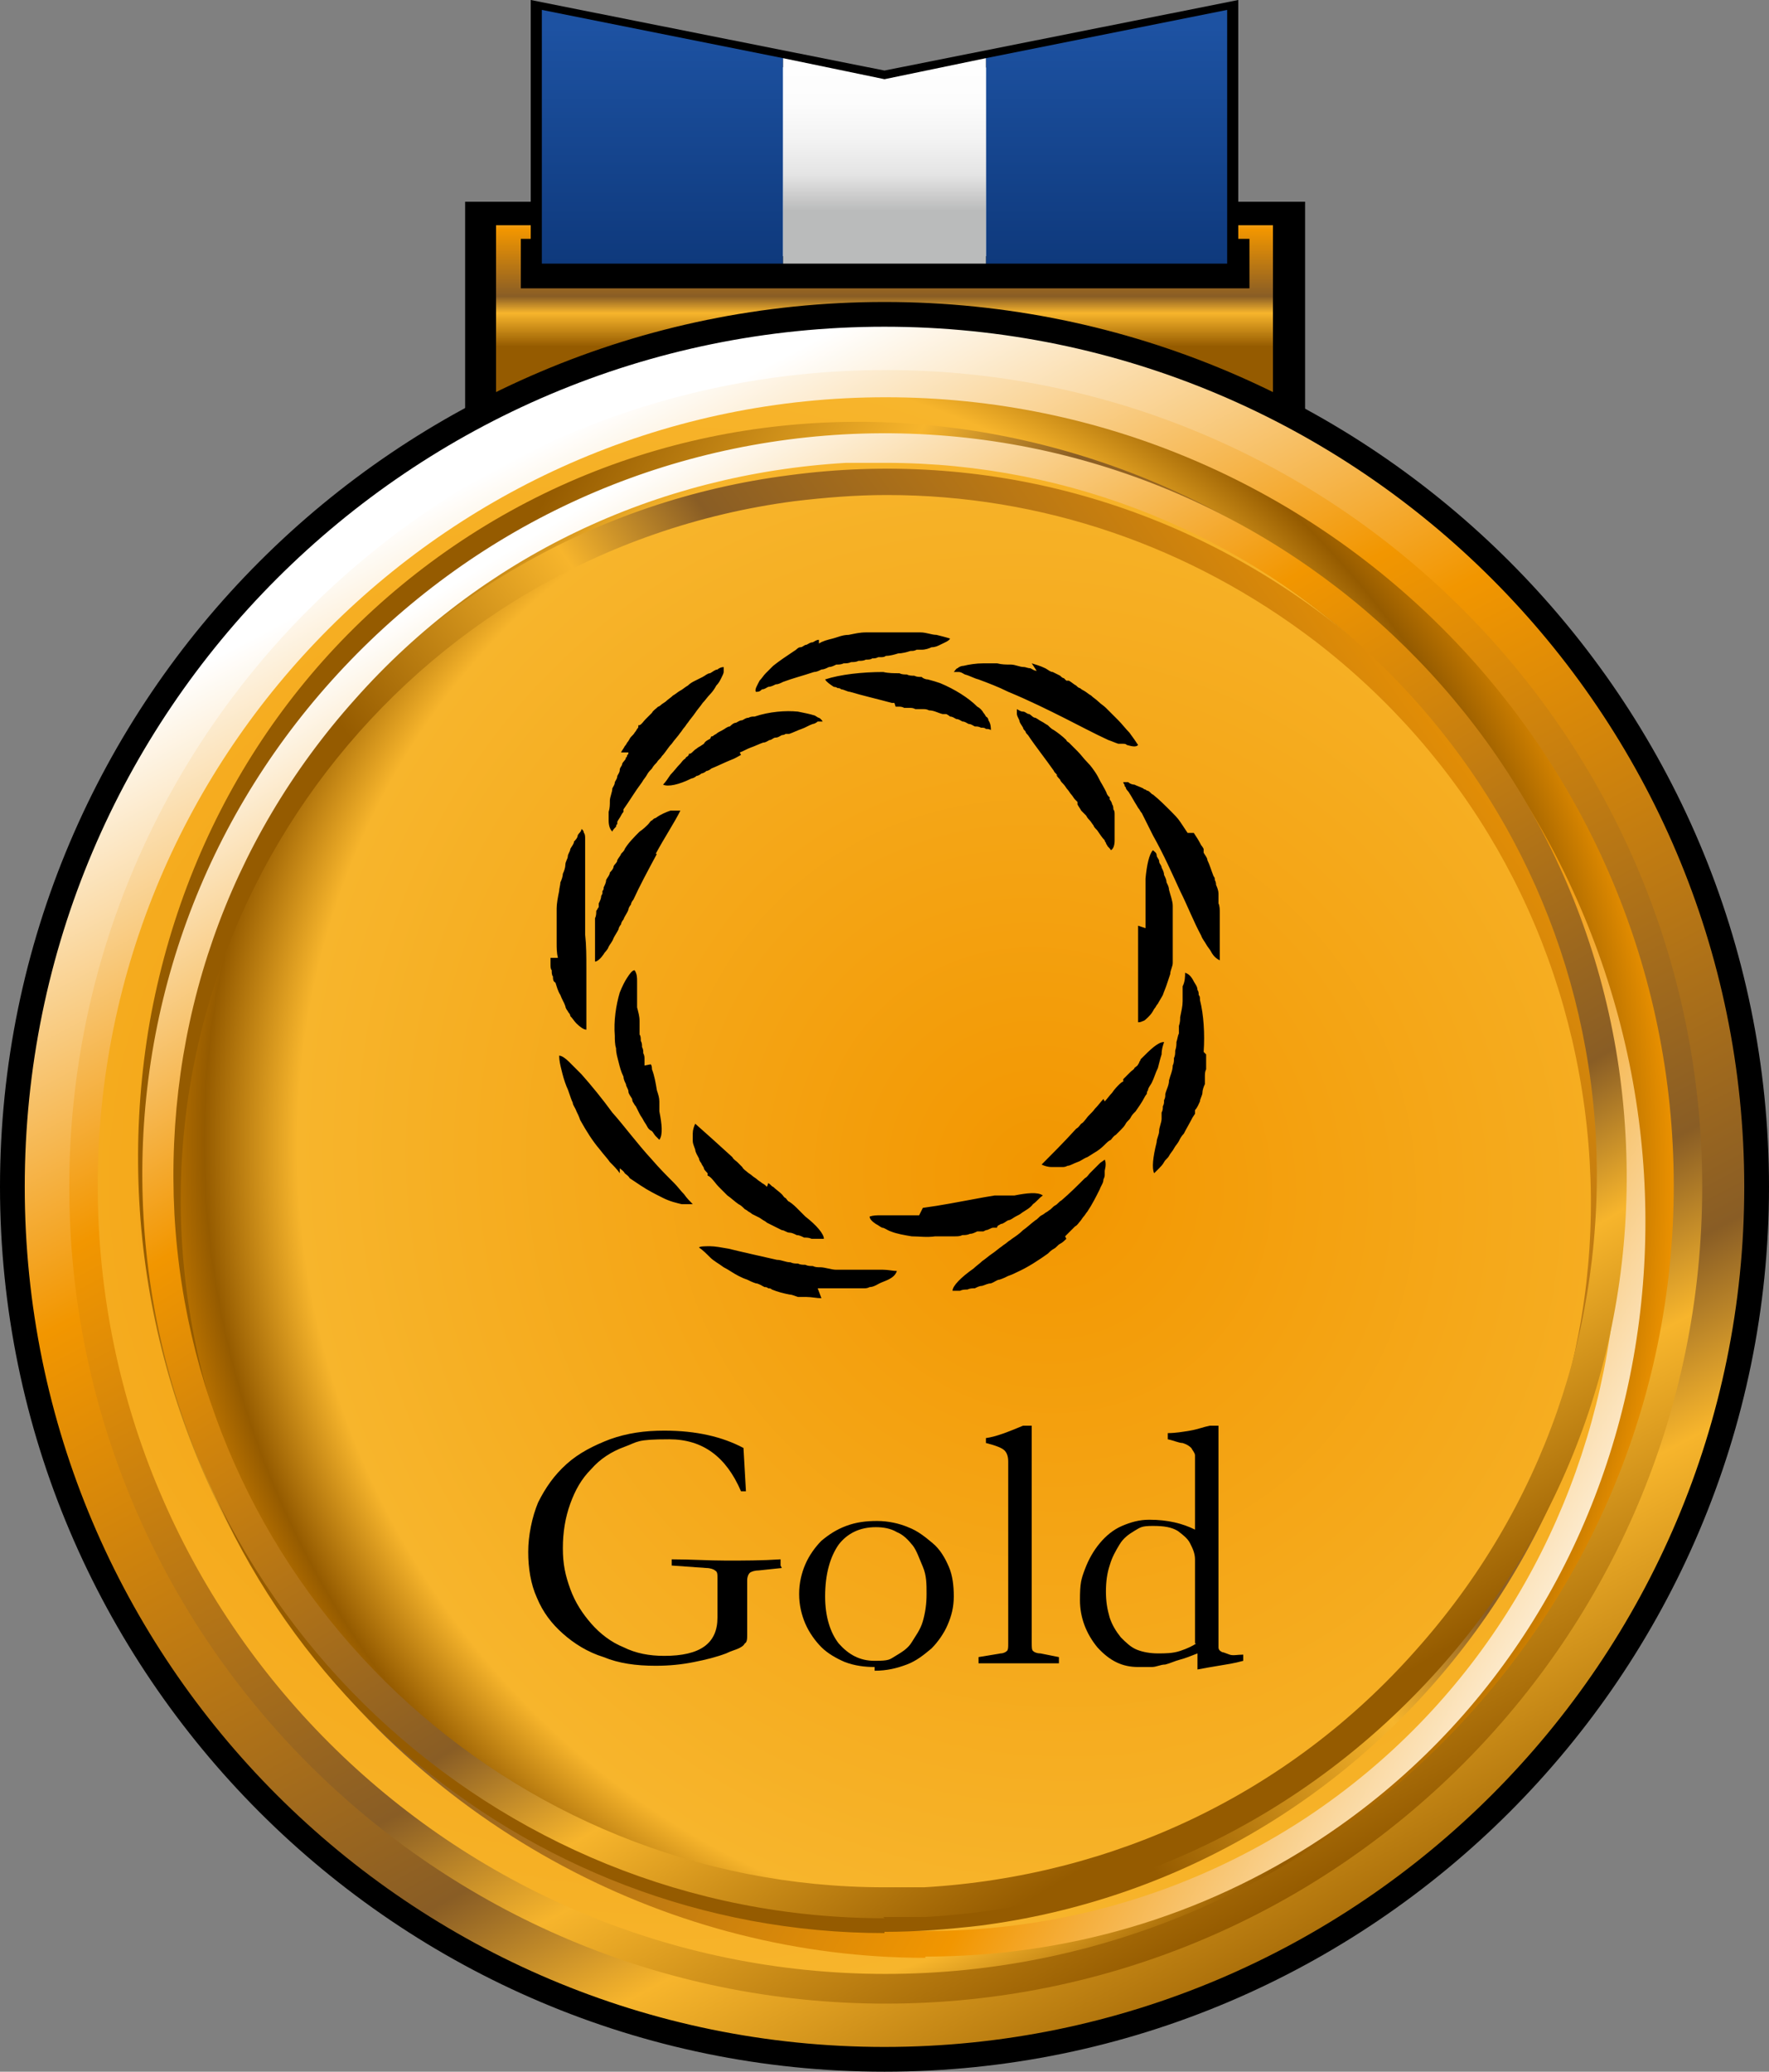<?xml version="1.0" encoding="UTF-8"?>
<svg xmlns="http://www.w3.org/2000/svg" version="1.1" xmlns:xlink="http://www.w3.org/1999/xlink" viewBox="0 0 143 167.4">
  <rect x="0" y="0" width="143" height="167.4" fill="#808080" stroke="none"/>
  <defs>
    <style>
      .cls-1 {
        fill: url(#_名称未設定グラデーション_6-6);
      }

      .cls-2 {
        fill: url(#_名称未設定グラデーション_13);
      }

      .cls-3 {
        fill: url(#_名称未設定グラデーション_6);
      }

      .cls-4 {
        fill: #fff;
      }

      .cls-5 {
        fill: url(#_名称未設定グラデーション_11);
      }

      .cls-6 {
        fill: url(#_名称未設定グラデーション_6-4);
      }

      .cls-7 {
        fill: url(#_名称未設定グラデーション_6-3);
      }

      .cls-8 {
        fill: url(#_名称未設定グラデーション_6-2);
      }

      .cls-9 {
        fill: url(#_名称未設定グラデーション_13-2);
      }

      .cls-10 {
        fill: url(#_名称未設定グラデーション_10);
      }

      .cls-11 {
        fill: url(#_名称未設定グラデーション_6-5);
      }

      .cls-12 {
        fill: url(#_名称未設定グラデーション_10-2);
      }
    </style>
    <linearGradient id="_名称未設定グラデーション_6" data-name="名称未設定グラデーション 6" x1="71.5" y1="14.5" x2="71.5" y2="28" gradientUnits="userSpaceOnUse">
      <stop offset="0" stop-color="#fff"/>
      <stop offset=".3" stop-color="#f29600"/>
      <stop offset=".7" stop-color="#895d25"/>
      <stop offset=".8" stop-color="#f7b52c"/>
      <stop offset="1" stop-color="#955b00"/>
    </linearGradient>
    <linearGradient id="_名称未設定グラデーション_13" data-name="名称未設定グラデーション 13" x1="53.5" y1="2.2" x2="53.5" y2="25.2" gradientUnits="userSpaceOnUse">
      <stop offset="0" stop-color="#1d52a2"/>
      <stop offset=".9" stop-color="#0d3779"/>
    </linearGradient>
    <linearGradient id="_名称未設定グラデーション_13-2" data-name="名称未設定グラデーション 13" x1="89.5" y1="2.2" x2="89.5" y2="25.2" xlink:href="#_名称未設定グラデーション_13"/>
    <linearGradient id="_名称未設定グラデーション_11" data-name="名称未設定グラデーション 11" x1="71.5" y1="4" x2="71.5" y2="18.5" gradientUnits="userSpaceOnUse">
      <stop offset="0" stop-color="#fff"/>
      <stop offset=".3" stop-color="#fcfcfc"/>
      <stop offset=".5" stop-color="#f3f3f3"/>
      <stop offset=".7" stop-color="#e4e4e4"/>
      <stop offset=".8" stop-color="#cfcfcf"/>
      <stop offset=".9" stop-color="#babbbb"/>
    </linearGradient>
    <linearGradient id="_名称未設定グラデーション_6-2" data-name="名称未設定グラデーション 6" x1="42" y1="40.1" x2="107.2" y2="163.3" xlink:href="#_名称未設定グラデーション_6"/>
    <radialGradient id="_名称未設定グラデーション_10" data-name="名称未設定グラデーション 10" cx="76.4" cy="94.1" fx="76.4" fy="94.1" r="83.2" gradientTransform="translate(-23.6 1.5) scale(1)" gradientUnits="userSpaceOnUse">
      <stop offset="0" stop-color="#f29600"/>
      <stop offset=".8" stop-color="#f7b52c"/>
      <stop offset=".9" stop-color="#955b00"/>
      <stop offset="1" stop-color="#f29600"/>
    </radialGradient>
    <linearGradient id="_名称未設定グラデーション_6-3" data-name="名称未設定グラデーション 6" x1="40.7" y1="37.5" x2="102.5" y2="154.2" xlink:href="#_名称未設定グラデーション_6"/>
    <radialGradient id="_名称未設定グラデーション_10-2" data-name="名称未設定グラデーション 10" cx="1580.9" cy="372.1" fx="1580.9" fy="372.1" r="84.5" gradientTransform="translate(850.4 1364.9) rotate(-134.4) scale(.9 .9) skewX(2.8)" xlink:href="#_名称未設定グラデーション_10"/>
    <linearGradient id="_名称未設定グラデーション_6-4" data-name="名称未設定グラデーション 6" x1="1594.1" y1="330.5" x2="1656.9" y2="449" gradientTransform="translate(1485.5 -403.7) rotate(146.4) scale(.9 .9)" xlink:href="#_名称未設定グラデーション_6"/>
    <linearGradient id="_名称未設定グラデーション_6-5" data-name="名称未設定グラデーション 6" x1="852.7" y1="734.6" x2="911.7" y2="846" gradientTransform="translate(699.4 -820.4) rotate(82.5) scale(.9)" xlink:href="#_名称未設定グラデーション_6"/>
    <linearGradient id="_名称未設定グラデーション_6-6" data-name="名称未設定グラデーション 6" x1="38.1" y1="-50.7" x2="98" y2="62.4" gradientTransform="translate(7.5 93.1) rotate(-3.2) scale(.9)" xlink:href="#_名称未設定グラデーション_6"/>
  </defs>
  <!-- Generator: Adobe Illustrator 28.6.0, SVG Export Plug-In . SVG Version: 1.2.0 Build 709)  -->
  <g>
    <g id="_レイヤー_2">
      <g>
        <g>
          <g>
            <rect class="cls-3" x="38.8" y="17.3" width="65.3" height="16.1"/>
            <path d="M105.4,34.3H37.6v-18h67.9v18ZM40.1,32.4h62.8v-14.2h-62.8v14.2Z"/>
          </g>
          <rect x="42.1" y="19.3" width="58.9" height="4"/>
          <g>
            <polygon class="cls-4" points="79.7 4.7 71.5 6.4 63.3 4.7 43.8 .8 43.8 21.3 63.3 21.3 79.7 21.3 99.2 21.3 99.2 .8 79.7 4.7"/>
            <path d="M100.1,21.9h-57.2V0l28.6,5.7L100.1,0v21.9ZM44.6,20.7h53.8V1.7l-26.9,5.4-8.4-1.7-18.5-3.7v19Z"/>
          </g>
          <g>
            <polygon class="cls-2" points="43.8 .8 43.8 21.3 63.3 21.3 63.3 4.7 43.8 .8"/>
            <polygon class="cls-9" points="79.7 4.7 79.7 21.3 99.2 21.3 99.2 .8 79.7 4.7"/>
            <polygon class="cls-5" points="71.5 6.4 63.3 4.7 63.3 21.3 79.7 21.3 79.7 4.7 71.5 6.4"/>
          </g>
        </g>
        <g>
          <g>
            <g>
              <circle class="cls-8" cx="71.5" cy="95.9" r="70.5"/>
              <path d="M71.5,167.4C32.1,167.4,0,135.3,0,95.9S32.1,24.4,71.5,24.4s71.5,32.1,71.5,71.5-32.1,71.5-71.5,71.5ZM71.5,26.4C33.2,26.4,2,57.5,2,95.9s31.2,69.5,69.5,69.5,69.5-31.2,69.5-69.5S109.8,26.4,71.5,26.4Z"/>
            </g>
            <g>
              <circle class="cls-10" cx="71.6" cy="95.9" r="64.9"/>
              <path class="cls-7" d="M71.6,161.9c-36.4,0-66-29.6-66-66S35.2,29.9,71.6,29.9s66,29.6,66,66-29.6,66-66,66ZM71.6,32.1c-35.1,0-63.7,28.6-63.7,63.7s28.6,63.7,63.7,63.7,63.7-28.6,63.7-63.7-28.6-63.7-63.7-63.7Z"/>
            </g>
            <g>
              <ellipse class="cls-12" cx="72.1" cy="96.2" rx="58.9" ry="61.8" transform="translate(-41.2 55.9) rotate(-33.6)"/>
              <path class="cls-6" d="M74.8,158.2c-20.2,0-40.4-10.2-52.7-28.8h0c-9.3-14-12.8-30.6-10-46.8,2.9-16.2,11.8-30,25.2-38.9,27.6-18.3,65.6-9.7,84.8,19.2,19.2,28.9,12.4,67.3-15.2,85.6-9.8,6.5-20.9,9.6-32.1,9.6ZM23.9,128.2c18.5,27.9,55.2,36.2,81.8,18.6,26.6-17.7,33.1-54.7,14.6-82.6-18.5-27.9-55.2-36.2-81.8-18.6-12.9,8.5-21.5,21.8-24.2,37.4-2.8,15.6.7,31.7,9.7,45.2h0Z"/>
            </g>
            <path class="cls-11" d="M71.5,156.2c-29.2,0-54.7-21.7-58.6-51.5-2.1-15.7,2.1-31.2,11.7-43.7,9.6-12.5,23.6-20.6,39.2-22.6,15.7-2.1,31.2,2.1,43.7,11.7,12.5,9.6,20.6,23.6,22.6,39.2,2.1,15.7-2.1,31.2-11.7,43.7-9.6,12.5-23.6,20.6-39.2,22.6-2.6.3-5.2.5-7.7.5ZM71.7,40c-2.5,0-5,.2-7.5.5-31.2,4.1-53.2,32.8-49.1,63.9,4.1,31.2,32.8,53.2,63.9,49.1,15.1-2,28.5-9.7,37.8-21.8,9.3-12.1,13.3-27,11.3-42.1-2-15.1-9.7-28.5-21.8-37.8-10.1-7.7-22.1-11.8-34.6-11.8Z"/>
            <path class="cls-1" d="M71.5,155c-31.6,0-58.1-24.8-59.9-56.7-.9-16,4.5-31.4,15.2-43.3,10.7-11.9,25.4-19,41.4-19.9,33-1.8,61.4,23.5,63.2,56.6.9,16-4.5,31.4-15.2,43.3-10.7,11.9-25.4,19-41.4,19.9-1.1,0-2.2,0-3.4,0ZM71.6,37.4c-1.1,0-2.1,0-3.2,0-15.4.9-29.5,7.6-39.7,19.1-10.3,11.5-15.4,26.2-14.6,41.6,1.7,30.6,27.1,54.4,57.4,54.4,1.1,0,2.1,0,3.2,0,15.4-.9,29.5-7.6,39.7-19.1,10.3-11.5,15.4-26.2,14.6-41.6-1.7-30.6-27.1-54.4-57.4-54.4Z"/>
          </g>
          <g>
            <path d="M86.2,100.1c-.1.1-.3.3-.5.4-.2.1-.3.3-.5.4-.2.1-.4.3-.5.4-.7.5-1.6,1.1-2.5,1.5-.2.1-.4.2-.7.3-.2.1-.4.2-.7.3-.2,0-.4.2-.7.3-.2,0-.4.1-.7.2-.2,0-.4.1-.6.2-.2,0-.4,0-.6.1-.2,0-.4,0-.6.1-.2,0-.4,0-.6,0,0-.4.7-1.1,1.7-1.8.2-.2.5-.4.7-.6.3-.2.5-.4.8-.6.3-.2.5-.4.8-.6.1-.1.3-.2.4-.3.1-.1.3-.2.4-.3.3-.2.6-.4.9-.7.3-.2.6-.5,1-.8.2-.1.3-.3.5-.4,0,0,.2-.1.3-.2,0,0,.2-.1.3-.2.2-.1.3-.3.5-.4.2-.1.3-.3.5-.4.7-.6,1.3-1.2,1.9-1.8.2-.1.3-.3.4-.4.1-.1.3-.3.4-.4.1-.1.3-.3.4-.4.1-.1.3-.2.4-.3.1.2.1.5,0,.9,0,.1,0,.2,0,.3,0,.1,0,.2-.1.4,0,.3-.2.5-.3.8-.3.6-.6,1.2-1,1.8-.1.1-.2.3-.3.4-.1.1-.2.3-.3.4-.1.1-.2.3-.4.4,0,0-.1.1-.2.2,0,0-.1.1-.2.2-.1.1-.3.3-.4.4ZM74.3,98.2c-.2,0-.4,0-.5,0-.2,0-.4,0-.5,0-.2,0-.4,0-.5,0,0,0-.2,0-.3,0,0,0-.2,0-.3,0-.2,0-.3,0-.5,0-.2,0-.3,0-.5,0-.3,0-.6,0-.9.1,0,.2.2.4.5.6.2.1.3.2.5.3.2,0,.4.2.7.3.5.2,1.1.3,1.7.4.6,0,1.2.1,1.9,0,.2,0,.3,0,.5,0,.2,0,.3,0,.5,0,.2,0,.4,0,.6,0,.2,0,.4,0,.6-.1.2,0,.4,0,.6-.1.2,0,.4-.1.6-.2.1,0,.2,0,.3,0h.2s.2-.1.2-.1c.2,0,.4-.2.6-.2h.3c0-.2.2-.2.3-.3.2,0,.4-.2.6-.3.2,0,.4-.2.6-.3.2-.1.4-.2.5-.3.3-.2.7-.4.9-.7.3-.2.5-.5.8-.7-.4-.3-1.3-.2-2.3,0-.1,0-.3,0-.4,0-.1,0-.3,0-.4,0-.1,0-.3,0-.4,0-.1,0-.3,0-.4,0-.6.1-1.2.2-1.7.3-1.1.2-2.6.5-4.1.7ZM97.3,85c.1-1.5,0-3-.3-4.2,0-.2,0-.3-.1-.4,0-.1,0-.3-.1-.4,0-.3-.2-.5-.3-.7-.2-.4-.4-.6-.7-.7,0,.3,0,.7-.2,1.1,0,.2,0,.4,0,.6,0,0,0,.2,0,.3,0,.1,0,.2,0,.3,0,.4-.1.8-.2,1.3,0,.2,0,.4-.1.7,0,.1,0,.2,0,.3v.3c-.1.2-.1.4-.2.7,0,.2,0,.4-.1.7,0,.2,0,.4-.1.6,0,.2,0,.4-.1.6,0,.4-.2.8-.3,1.2,0,.4-.2.7-.3,1.1,0,.2,0,.3-.1.5,0,.2,0,.3-.1.5,0,.2,0,.3-.1.5,0,0,0,.2,0,.3,0,0,0,.2,0,.2,0,.3-.2.7-.2,1,0,.3-.2.6-.2.9-.3,1.2-.4,2.1-.2,2.5.1-.1.3-.3.4-.4.1-.1.3-.3.4-.5.1-.2.3-.3.4-.5.1-.2.3-.4.4-.6.1-.2.3-.4.4-.6.1-.2.2-.4.4-.6.2-.4.5-.9.7-1.3l.2-.3v-.3c.2-.2.3-.5.4-.7,0-.2.2-.5.2-.7,0-.2.1-.5.2-.7,0-.1,0-.2,0-.3,0-.1,0-.2,0-.3,0-.2,0-.4.1-.6,0-.2,0-.4,0-.6,0-.2,0-.4,0-.6ZM89.2,88.8c-.2.2-.4.5-.7.8-.2.3-.5.5-.7.8-.1.1-.2.3-.4.4-.1.1-.2.3-.4.4-1,1.1-2,2.1-2.8,2.9.2.1.5.2.8.2.2,0,.4,0,.6,0,.1,0,.2,0,.3,0,.1,0,.2,0,.4-.1.2,0,.5-.2.8-.3.3-.1.5-.3.8-.4.3-.2.5-.3.8-.5.3-.2.5-.4.7-.6.1-.1.2-.2.4-.3.1-.1.2-.3.4-.4.1-.1.3-.3.4-.4.1-.1.3-.3.4-.5.1-.2.3-.3.4-.5.1-.2.2-.3.4-.5.2-.3.5-.7.7-1.1,0,0,.1-.2.2-.3,0,0,0-.2.1-.3,0-.2.2-.4.3-.6.2-.4.3-.8.5-1.2.1-.4.2-.8.3-1.1,0-.4.1-.7.2-1-.5,0-1.1.6-1.9,1.4,0,0,0,.1-.1.2,0,0,0,.1-.1.2,0,.1-.2.2-.3.3,0,.1-.2.2-.3.3-.1.1-.2.2-.3.3-.1.1-.2.2-.3.3v.2c-.1,0-.3.2-.3.2-.2.2-.4.4-.6.7-.2.2-.4.5-.6.7ZM96,67.3c-.2-.3-.4-.6-.6-.9-.2-.3-.5-.6-.7-.8-.5-.5-1-1-1.5-1.4-.1,0-.2-.2-.4-.3,0,0-.1,0-.2-.1,0,0-.1,0-.2-.1-.2-.1-.5-.2-.7-.3-.2,0-.4-.1-.5-.2-.2,0-.3,0-.4,0,0,0,0,.1.1.2,0,0,0,.2.1.2,0,.2.2.3.3.5.2.3.4.7.6,1,0,0,.1.2.2.3,0,0,.1.2.2.3.1.2.2.4.3.6.1.2.2.4.3.6.1.2.2.4.3.6.9,1.6,1.6,3.2,2.2,4.5.6,1.2,1.1,2.5,1.7,3.6.1.3.3.5.4.7.1.2.3.4.4.6.2.4.5.6.7.7,0-.2,0-.4,0-.6,0,0,0-.2,0-.3,0-.1,0-.2,0-.3,0-.2,0-.4,0-.6,0-.2,0-.4,0-.7,0-.2,0-.5,0-.7,0-.2,0-.5,0-.7,0-.2,0-.5-.1-.7,0-.1,0-.2,0-.4,0-.1,0-.2,0-.4,0-.2-.1-.5-.2-.7,0-.1,0-.2-.1-.4,0-.1,0-.2-.1-.3-.2-.5-.3-.9-.5-1.3,0-.2-.2-.4-.3-.6,0,0,0-.1,0-.2,0,0,0,0,0-.1,0,0-.1-.2-.2-.3-.2-.4-.4-.7-.6-1ZM92,74.8c0,.2,0,.3,0,.5,0,.3,0,.7,0,1,0,.4,0,.7,0,1.1,0,.2,0,.4,0,.6,0,0,0,.2,0,.3v.3c0,.2,0,.4,0,.6,0,.2,0,.4,0,.5,0,.2,0,.4,0,.5,0,.2,0,.3,0,.5,0,.2,0,.3,0,.5,0,.2,0,.3,0,.5,0,.3,0,.6,0,.9.1,0,.2,0,.4-.1.1,0,.3-.2.4-.3.1-.1.3-.3.4-.5,0,0,.1-.2.2-.3,0,0,.1-.2.2-.3.1-.2.3-.5.4-.7.1-.3.2-.5.3-.8.1-.3.2-.6.3-.9,0-.3.2-.6.2-.9,0-.2,0-.3,0-.5,0-.2,0-.4,0-.5,0-.2,0-.4,0-.6,0,0,0-.2,0-.3,0,0,0-.2,0-.3,0-.2,0-.4,0-.6,0-.2,0-.4,0-.6,0-.2,0-.4,0-.6v-.3s0-.3,0-.3c0-.4-.2-.9-.3-1.3,0-.2-.1-.4-.2-.6,0-.2-.1-.4-.2-.6,0-.2-.1-.4-.2-.6,0-.2-.2-.3-.2-.5,0-.2-.2-.3-.2-.5,0-.2-.2-.3-.3-.4-.3.3-.5,1.2-.6,2.3,0,.3,0,.6,0,.8,0,.3,0,.6,0,.9,0,.1,0,.3,0,.5,0,.2,0,.3,0,.4,0,.3,0,.6,0,.9,0,.1,0,.3,0,.5ZM83.8,54.2c-.2,0-.3-.1-.5-.2-.2,0-.4-.1-.5-.1-.4,0-.7-.2-1.1-.2-.4,0-.7,0-1.1-.1,0,0-.2,0-.3,0,0,0-.2,0-.3,0-.2,0-.3,0-.5,0-.6,0-1.2.1-1.6.2-.2,0-.4.1-.5.2-.1,0-.2.2-.3.3,0,0,.2,0,.2,0,0,0,.2,0,.2,0,.2,0,.3.1.5.2.4.1.7.3,1.1.4.8.3,1.6.6,2.4,1,1.7.7,3.3,1.5,4.5,2.1,1.2.6,2.5,1.3,3.6,1.8.3.1.5.2.8.3,0,0,.1,0,.2,0,0,0,.1,0,.2,0,.1,0,.2,0,.3.1.4.1.7.2.9,0-.2-.3-.4-.6-.7-1-.3-.3-.6-.7-.9-1-.3-.3-.7-.7-1-1-.2-.2-.4-.3-.6-.5-.2-.2-.4-.3-.6-.5-.2-.1-.4-.3-.6-.4,0,0-.2-.1-.3-.2-.1,0-.2-.1-.3-.2-.2-.1-.4-.3-.6-.4h-.2c0,0-.2-.2-.2-.2-.1,0-.2-.1-.3-.2-.2-.1-.4-.2-.6-.3-.2,0-.4-.2-.6-.3-.4-.2-.8-.3-1.1-.4ZM85.4,62.6c0,.1.2.3.3.4,0,.1.2.3.3.4.1.1.2.3.3.4.1.1.2.3.3.4.1.1.2.3.3.4,0,0,.1.1.2.2h0c0,.1,0,.2,0,.2.1.2.2.3.3.5l.2.2.2.2c.1.2.2.3.3.4.1.1.2.3.3.4,0,.1.2.3.3.4.2.3.4.6.6.8,0,0,0,.1.1.2,0,0,0,.1.1.2,0,.1.2.2.3.4.2-.1.3-.4.3-.8,0,0,0-.2,0-.3,0-.1,0-.2,0-.3,0-.2,0-.5,0-.7,0-.1,0-.3,0-.4,0-.1,0-.3,0-.4,0-.1,0-.3-.1-.4,0-.1,0-.3-.1-.4,0-.1-.1-.3-.2-.4v-.2c-.1,0-.1-.1-.2-.2-.1-.3-.3-.6-.4-.8-.2-.3-.3-.6-.5-.9-.2-.3-.4-.6-.7-.9-.3-.3-.5-.6-.8-.9-.2-.2-.3-.3-.5-.5l-.2-.2c0,0-.2-.1-.2-.2-.3-.3-.7-.6-1-.8-.2-.1-.3-.2-.5-.4-.2-.1-.3-.2-.5-.3-.2-.1-.3-.2-.5-.3-.2,0-.3-.2-.5-.3-.2,0-.3-.2-.5-.2-.2,0-.3-.1-.5-.2,0,.1,0,.2,0,.4,0,.1.1.3.2.5,0,.2.2.4.3.6,0,.1.1.2.2.3,0,.1.1.2.2.3.6.9,1.4,1.9,2.1,2.9,0,.1.2.2.3.4ZM66.2,51.7c-.2,0-.3.1-.5.2-.2,0-.3.1-.5.2-.2,0-.3.2-.5.2-.2,0-.3.2-.5.3-.6.4-1.2.8-1.7,1.2-.2.2-.4.4-.6.6-.2.2-.3.4-.5.6-.2.4-.4.7-.3.9.2,0,.3,0,.5-.2.2,0,.3-.1.5-.2.2,0,.4-.1.6-.2.2,0,.4-.1.6-.2.8-.3,1.6-.5,2.5-.8.2,0,.4-.1.6-.2.2,0,.4-.1.6-.2.2,0,.4-.1.6-.2.2,0,.4,0,.6-.1.2,0,.4,0,.6-.1.2,0,.4,0,.6-.1.2,0,.4,0,.6-.1.2,0,.4,0,.5-.1.2,0,.3,0,.5-.1h.3c0,0,.2,0,.3-.1.3,0,.7-.1,1-.2.3,0,.7-.1,1-.2.2,0,.3,0,.5-.1.2,0,.3,0,.4,0,.3,0,.6-.1.8-.2.3,0,.5-.1.7-.2.4-.2.7-.3.8-.5-.3-.1-.7-.2-1.1-.3-.4,0-.8-.2-1.3-.2,0,0-.1,0-.2,0,0,0-.1,0-.2,0-.1,0-.2,0-.3,0-.2,0-.5,0-.7,0-.1,0-.2,0-.4,0-.1,0-.2,0-.4,0-.2,0-.5,0-.7,0-.5,0-1,0-1.5,0-.5,0-.9.1-1.4.2-.5,0-.9.2-1.3.3-.4.1-.8.2-1.1.4ZM72.4,57.1c0,0,.1,0,.2,0,.2,0,.3,0,.5.1,0,0,.2,0,.2,0,0,0,.2,0,.2,0,.2,0,.3,0,.5.1,0,0,.2,0,.3,0,0,0,.2,0,.3,0,.2,0,.3,0,.5.1.4,0,.7.2,1.1.3h.3c0,0,.2.1.3.2.2,0,.3.1.5.2.2,0,.3.1.5.2.2,0,.3.1.5.2.2,0,.3.1.5.2.2,0,.3,0,.5.1.2,0,.3,0,.4.1.1,0,.3,0,.4.1,0-.2,0-.5-.2-.8,0,0,0-.2-.2-.3,0,0-.1-.2-.2-.3-.1-.2-.3-.4-.5-.5-.7-.7-1.8-1.4-3-1.9-.3-.1-.6-.2-1-.3-.2,0-.4-.1-.5-.2-.2,0-.4,0-.6-.1-.2,0-.4,0-.6-.1-.2,0-.4,0-.6-.1-.4,0-.9,0-1.3-.1-1.7,0-3.5.2-4.7.6.1.2.4.4.7.6,0,0,.2,0,.3.1.1,0,.2,0,.3.1.2,0,.5.2.7.2,1,.3,2.3.6,3.4.9,0,0,.1,0,.2,0ZM50.8,60.8c0,0,0,.2-.1.2,0,0,0,.2-.1.2,0,.2-.2.3-.3.5,0,.2-.2.3-.2.5,0,.2-.1.3-.2.5,0,.2-.1.3-.2.5,0,.2-.1.3-.2.5,0,.3-.2.7-.2,1,0,.3,0,.6-.1.9,0,.1,0,.3,0,.4,0,.1,0,.2,0,.3,0,.4.1.7.3.9,0-.1.2-.3.3-.4,0,0,0-.2.1-.2,0,0,0,0,0-.1,0,0,0,0,0-.1.1-.2.2-.3.3-.5,0,0,.1-.2.2-.3,0,0,0,0,0-.1,0,0,0,0,0-.1.5-.7.9-1.4,1.5-2.2.1-.2.3-.4.4-.6.1-.2.3-.4.4-.5.1-.2.3-.4.4-.5.1-.2.3-.3.4-.5.3-.3.5-.7.8-1,.2-.3.5-.6.7-.9.1-.1.2-.3.3-.4.1-.1.2-.3.3-.4.2-.3.4-.5.6-.8.2-.3.4-.5.6-.8.2-.2.4-.5.6-.7.2-.2.4-.5.5-.7.2-.2.3-.4.4-.6.1-.2.2-.4.2-.5,0-.2,0-.3,0-.4-.2,0-.4.1-.5.2-.2,0-.4.2-.6.3-.2,0-.4.2-.6.3-.2.1-.4.2-.6.3-.2.1-.4.2-.6.4-.2.1-.4.3-.6.4-.2.1-.4.3-.6.4-.2.2-.4.3-.6.5l-.3.2c0,0-.2.2-.3.2-.2.2-.4.3-.5.5-.2.2-.3.3-.5.5-.2.2-.3.4-.5.5h-.1c0,.2,0,.2-.1.3,0,0-.1.2-.2.3-.1.2-.3.3-.4.5,0,0-.1.2-.2.3,0,0-.1.2-.2.3-.1.2-.2.3-.3.5ZM59.8,60.8c.3-.1.6-.3.9-.4.3-.1.7-.3,1-.4.2,0,.3-.1.5-.2.2,0,.3-.2.5-.2.2,0,.3-.1.5-.2,0,0,.2,0,.3-.1,0,0,.2,0,.3,0,.3-.1.7-.3,1-.4.3-.1.6-.3.9-.4.1,0,.3-.1.4-.2,0,0,.1,0,.2,0,0,0,.1,0,.2,0,0,0-.1-.2-.3-.3-.1,0-.3-.2-.4-.2-.3-.1-.8-.2-1.3-.3-1-.1-2.3,0-3.5.4-.2,0-.3,0-.5.1-.2,0-.3.1-.5.2-.2,0-.3.1-.5.2-.2,0-.4.2-.5.3-.2,0-.4.2-.6.3-.2.1-.4.2-.5.3,0,0-.2.1-.3.2h-.1c0,0-.1.2-.1.2-.2.1-.4.2-.5.4l-.3.2c0,0-.2.1-.3.2-.2.1-.3.3-.5.4h-.1c0,.1-.1.2-.1.2,0,0-.2.1-.2.2-.2.1-.3.3-.4.4-.3.3-.5.6-.8.9-.2.3-.4.6-.6.8.4.2,1.3,0,2.3-.5.1,0,.3-.1.4-.2.1,0,.3-.1.4-.2.1,0,.3-.1.4-.2.1,0,.3-.1.4-.2.5-.2,1.1-.5,1.6-.7.3-.1.6-.3.8-.4ZM44.5,77.4c0,.2,0,.4,0,.5,0,.2,0,.4.1.5,0,.2,0,.4.1.5,0,.2,0,.4.2.5.1.3.2.7.4,1,.1.3.3.6.4.9,0,.1.1.3.2.4,0,.1.2.2.2.4.2.2.3.4.5.6.3.3.6.5.8.5,0-.3,0-.7,0-1.1,0-.2,0-.4,0-.6,0-.2,0-.4,0-.6,0-.2,0-.4,0-.6,0-.2,0-.4,0-.7,0-.1,0-.2,0-.3v-.2s0-.2,0-.2c0-.2,0-.4,0-.7,0-.9,0-1.8-.1-2.7,0-.9,0-1.7,0-2.3,0-.2,0-.3,0-.5,0-.2,0-.3,0-.5,0-.3,0-.7,0-1,0-.3,0-.7,0-1,0-.3,0-.6,0-.9,0-.1,0-.3,0-.4,0-.1,0-.3,0-.4,0-.3,0-.5,0-.7,0-.2,0-.4-.1-.5,0-.1-.1-.3-.2-.3,0,.2-.2.3-.3.5,0,.2-.2.4-.3.5,0,.2-.2.4-.3.6,0,.2-.2.4-.2.6,0,.2-.2.4-.2.7,0,.2-.1.5-.2.7,0,.2-.1.5-.2.7,0,.2-.1.5-.1.7-.1.5-.2,1-.2,1.4,0,.1,0,.2,0,.4,0,.1,0,.2,0,.4,0,.2,0,.5,0,.7,0,.1,0,.2,0,.3,0,.1,0,.2,0,.3,0,.2,0,.4,0,.7,0,.4,0,.8.1,1.2ZM53,69c.7-1.3,1.5-2.5,2-3.5-.2,0-.5,0-.8,0-.3.1-.8.3-1.2.6-.1,0-.2.1-.3.2-.1,0-.2.2-.3.3-.2.2-.4.4-.7.6-.4.4-.9.9-1.2,1.4,0,.1-.2.3-.3.4,0,.1-.2.3-.3.5,0,.2-.2.3-.3.5,0,.2-.2.4-.3.5,0,.2-.2.4-.3.6,0,.2-.1.4-.2.6,0,.1,0,.2-.1.3v.2c0,0-.1.2-.1.2,0,.2-.1.4-.2.6v.3c-.1.1-.1.2-.2.3,0,.2,0,.4-.1.6,0,.2,0,.4,0,.6,0,.2,0,.4,0,.6,0,.2,0,.4,0,.6,0,.2,0,.4,0,.6,0,0,0,.2,0,.3,0,0,0,.2,0,.3,0,.2,0,.3,0,.5.2,0,.5-.3.7-.6.1-.2.3-.3.4-.6.1-.2.3-.4.4-.7.1-.2.3-.5.4-.7,0-.1.1-.3.2-.4,0-.1.1-.3.2-.4.1-.3.3-.5.4-.8,0-.1.1-.3.2-.4,0-.1.1-.3.2-.4.5-1.1,1.2-2.4,1.9-3.7ZM50.1,94.4c.1.1.3.2.4.4.1.1.3.2.4.4.3.2.6.4.9.6.6.4,1.2.7,1.8,1,.6.3,1.1.4,1.5.5.4,0,.8,0,.9,0-.2-.2-.5-.5-.7-.8-.3-.3-.5-.6-.8-.9-.6-.6-1.2-1.2-1.8-1.9-1.2-1.3-2.3-2.8-3.2-3.8-.8-1.1-1.7-2.2-2.5-3.1-.2-.2-.4-.4-.6-.6,0,0,0,0-.1-.1,0,0,0,0-.1-.1,0,0-.2-.2-.2-.2-.3-.3-.6-.5-.8-.5,0,.4.1.8.2,1.2.1.4.2.8.4,1.3.2.4.3.9.5,1.3,0,.2.2.4.3.7.1.2.2.4.3.7.5.9,1,1.7,1.6,2.4.3.4.6.7.8,1,.3.3.6.6.8.9ZM52.1,86.1c0-.2,0-.3,0-.5,0-.2,0-.3-.1-.5,0-.2,0-.3-.1-.5,0-.2,0-.3-.1-.5,0-.2,0-.4-.1-.5,0,0,0-.2,0-.3,0,0,0-.2,0-.3,0-.2,0-.4,0-.5,0-.4-.1-.7-.2-1.1,0,0,0-.2,0-.3,0,0,0-.2,0-.3,0-.2,0-.3,0-.5,0,0,0-.2,0-.3,0,0,0-.2,0-.2,0-.2,0-.3,0-.5,0-.3,0-.6-.2-.9-.2,0-.4.3-.6.6-.2.3-.4.7-.6,1.2-.3,1-.5,2.3-.4,3.5,0,.3,0,.7.1,1,0,.4.1.7.2,1.1.1.4.2.8.4,1.2,0,.2.1.4.2.6,0,.2.2.4.2.6,0,.2.2.4.3.6,0,0,0,.2.1.3,0,0,.1.2.2.3.1.2.2.4.3.6.1.2.2.3.3.5.1.2.2.3.3.5.1.2.2.3.4.4.1.1.2.3.3.4.1.1.2.2.3.3.3-.4.2-1.3,0-2.3,0-.1,0-.3,0-.4,0-.1,0-.3,0-.4,0-.3-.1-.6-.2-.9-.1-.6-.2-1.2-.4-1.7,0-.1,0-.3-.1-.4ZM66.1,104.1c.4,0,.7,0,1.1,0,.4,0,.7,0,1.1,0,.2,0,.4,0,.5,0,.2,0,.3,0,.5,0,.2,0,.3,0,.5,0,.2,0,.3,0,.5-.1.3,0,.6-.2.8-.3.2-.1.5-.2.7-.3.4-.2.6-.4.7-.7-.3,0-.7-.1-1.1-.1-.2,0-.4,0-.6,0-.2,0-.4,0-.6,0-.2,0-.4,0-.6,0-.2,0-.4,0-.6,0h-.2s-.2,0-.2,0c-.1,0-.2,0-.3,0-.2,0-.4,0-.7,0-.4,0-.9-.2-1.3-.2-.2,0-.4,0-.6-.1-.2,0-.4,0-.6-.1-.2,0-.4,0-.6-.1-.2,0-.4,0-.6-.1-.4,0-.7-.2-1.1-.2-1.3-.3-2.7-.6-3.9-.9-.6-.1-1.1-.2-1.5-.2-.4,0-.8,0-.9.1.3.2.6.5.9.8.3.3.7.5,1.1.8.4.2.8.5,1.2.7.2.1.4.2.7.3.2.1.4.2.7.3.2,0,.5.2.7.3.1,0,.2,0,.3.1.1,0,.2,0,.3.1.5.2.9.3,1.4.4.2,0,.4.1.7.2,0,0,.1,0,.2,0,0,0,.1,0,.2,0,.1,0,.2,0,.3,0,.4,0,.8.1,1.2.1ZM62,95.9c-.1-.1-.2-.2-.4-.3-.1-.1-.3-.2-.4-.3-.1-.1-.3-.2-.4-.3-.1-.1-.3-.2-.4-.3-.1-.1-.3-.2-.4-.4,0,0-.1-.1-.2-.2,0,0-.1-.1-.2-.2-.1-.1-.3-.2-.4-.4-1.1-1-2.2-2-3-2.7-.1.2-.2.5-.2.8,0,0,0,.2,0,.3,0,0,0,.2,0,.3,0,.2.1.4.2.7,0,.2.2.5.3.7,0,.1.1.3.2.4,0,.1.2.3.2.4,0,.1.2.3.3.4v.2c.1,0,.3.2.3.2.2.2.4.5.6.7.2.2.5.5.7.7.3.2.6.5.9.7.2.1.3.2.5.4,0,0,.2.1.3.2,0,0,.2.1.3.2.2.1.4.2.6.3l.3.2c0,0,.2.1.3.2.4.2.8.4,1.2.6.2,0,.4.2.6.2.2,0,.4.1.6.2.2,0,.4.1.6.2.2,0,.4,0,.6.1.2,0,.4,0,.5,0,.2,0,.3,0,.5,0,0-.4-.6-1.1-1.5-1.8-.2-.2-.4-.4-.6-.6-.2-.2-.4-.4-.7-.6-.1,0-.2-.2-.3-.3-.1,0-.2-.2-.3-.3-.2-.2-.5-.4-.7-.6-.1,0-.2-.2-.4-.3Z"/>
            <g>
              <path d="M63.2,126.7l-1.9.2c-.3,0-.6.1-.7.2-.1.1-.2.3-.2.6v3.2c0,.5,0,.9,0,1.2,0,.3,0,.6-.2.7-.1.2-.3.3-.5.4-.2.1-.6.2-1,.4-.8.3-1.6.5-2.6.7-1,.2-2,.3-3.1.3-1.6,0-3-.2-4.2-.7-1.3-.4-2.4-1.1-3.3-1.9-.9-.8-1.6-1.7-2.1-2.9-.5-1.1-.7-2.4-.7-3.7s.3-2.8.8-4c.6-1.2,1.3-2.2,2.3-3.1,1-.9,2.2-1.5,3.5-2,1.4-.5,2.8-.7,4.4-.7,2.6,0,4.7.5,6.4,1.4l.2,3.5h-.4c-1.2-2.8-3.1-4.2-5.8-4.2s-2.5.2-3.6.6c-1.1.4-2,1-2.7,1.8-.8.8-1.3,1.7-1.7,2.8-.4,1.1-.6,2.3-.6,3.6s.2,2.2.6,3.3c.4,1.1,1,2,1.7,2.8.7.8,1.6,1.5,2.6,1.9,1,.5,2.1.7,3.3.7,2.9,0,4.3-1,4.3-3.1v-3.2c0-.3,0-.5-.2-.6-.1-.1-.4-.2-.7-.2l-2.8-.2v-.5c1.5,0,3,.1,4.4.1s2.9,0,4.4-.1v.5Z"/>
              <path d="M70.7,134.7c-.8,0-1.6-.1-2.4-.4-.7-.3-1.4-.7-1.9-1.2-.5-.5-1-1.2-1.3-1.9-.3-.7-.5-1.5-.5-2.4s.2-1.7.5-2.4c.3-.7.8-1.4,1.3-1.9.6-.5,1.2-.9,2-1.2.8-.3,1.6-.4,2.5-.4s1.8.2,2.5.5c.8.3,1.4.8,2,1.3s1,1.2,1.3,1.9c.3.7.4,1.5.4,2.4s-.2,1.6-.5,2.3c-.3.7-.8,1.4-1.3,1.9-.6.5-1.2,1-2,1.3-.8.3-1.6.5-2.6.5ZM66.7,129c0,1.6.4,2.9,1.1,3.8.8.9,1.7,1.4,2.9,1.4s1.2-.1,1.7-.4c.5-.3,1-.6,1.3-1.1s.7-1,.9-1.7c.2-.7.3-1.4.3-2.2s0-1.5-.3-2.2-.5-1.3-.8-1.7c-.4-.5-.8-.9-1.3-1.1-.5-.3-1.1-.4-1.7-.4-1.3,0-2.3.5-3,1.4-.7,1-1.1,2.4-1.1,4.2Z"/>
              <path d="M85.5,134.4c-.5,0-1,0-1.5,0-.6,0-1.1,0-1.7,0s-1.1,0-1.7,0c-.6,0-1.1,0-1.5,0v-.5l1.8-.3c.2,0,.4-.1.5-.2s.1-.3.1-.6v-14.7c0-.4-.1-.7-.3-.9-.2-.2-.7-.4-1.5-.6v-.4c.8-.1,1.8-.5,3-1h.7v17.5c0,.4,0,.6.1.7s.3.2.6.2l1.5.3v.5Z"/>
              <path d="M96.6,118.5c0-.4,0-.7,0-.9,0-.2-.2-.4-.3-.6-.2-.2-.4-.3-.7-.4-.3,0-.7-.2-1.2-.3v-.5c.6,0,1.2-.1,1.8-.2.6-.1,1.1-.3,1.6-.4h.7v17.1c0,.3,0,.6,0,.8,0,.2.1.3.3.4.1,0,.3.1.6.2s.6,0,1.1,0v.5c-.7.2-1.4.3-2,.4-.6.1-1.2.2-1.7.3v-1.3c-.5.2-1,.4-1.4.5-.4.1-.8.3-1.2.4-.4,0-.7.2-1.1.2-.3,0-.7,0-1.1,0-1.3,0-2.3-.5-3.3-1.6-.9-1.1-1.4-2.4-1.4-3.8s.1-1.7.4-2.5c.3-.8.7-1.5,1.2-2.1.5-.6,1.1-1.1,1.8-1.4.7-.3,1.4-.5,2.2-.5,1.5,0,2.7.3,3.7.8v-5ZM96.6,132.8v-5.5c0-.4,0-.8,0-1.3,0-.5-.2-.9-.4-1.3s-.6-.7-1-1c-.5-.3-1.1-.4-2-.4s-1,.1-1.5.4c-.5.3-.9.6-1.2,1.1-.3.5-.6,1-.8,1.7-.2.6-.3,1.3-.3,2.1s.1,1.4.3,2.1c.2.6.5,1.1.9,1.6.4.4.8.8,1.3,1,.5.2,1.1.3,1.7.3s1.2,0,1.8-.2c.6-.2,1-.4,1.3-.6Z"/>
            </g>
          </g>
        </g>
      </g>
    </g>
  </g>
</svg>